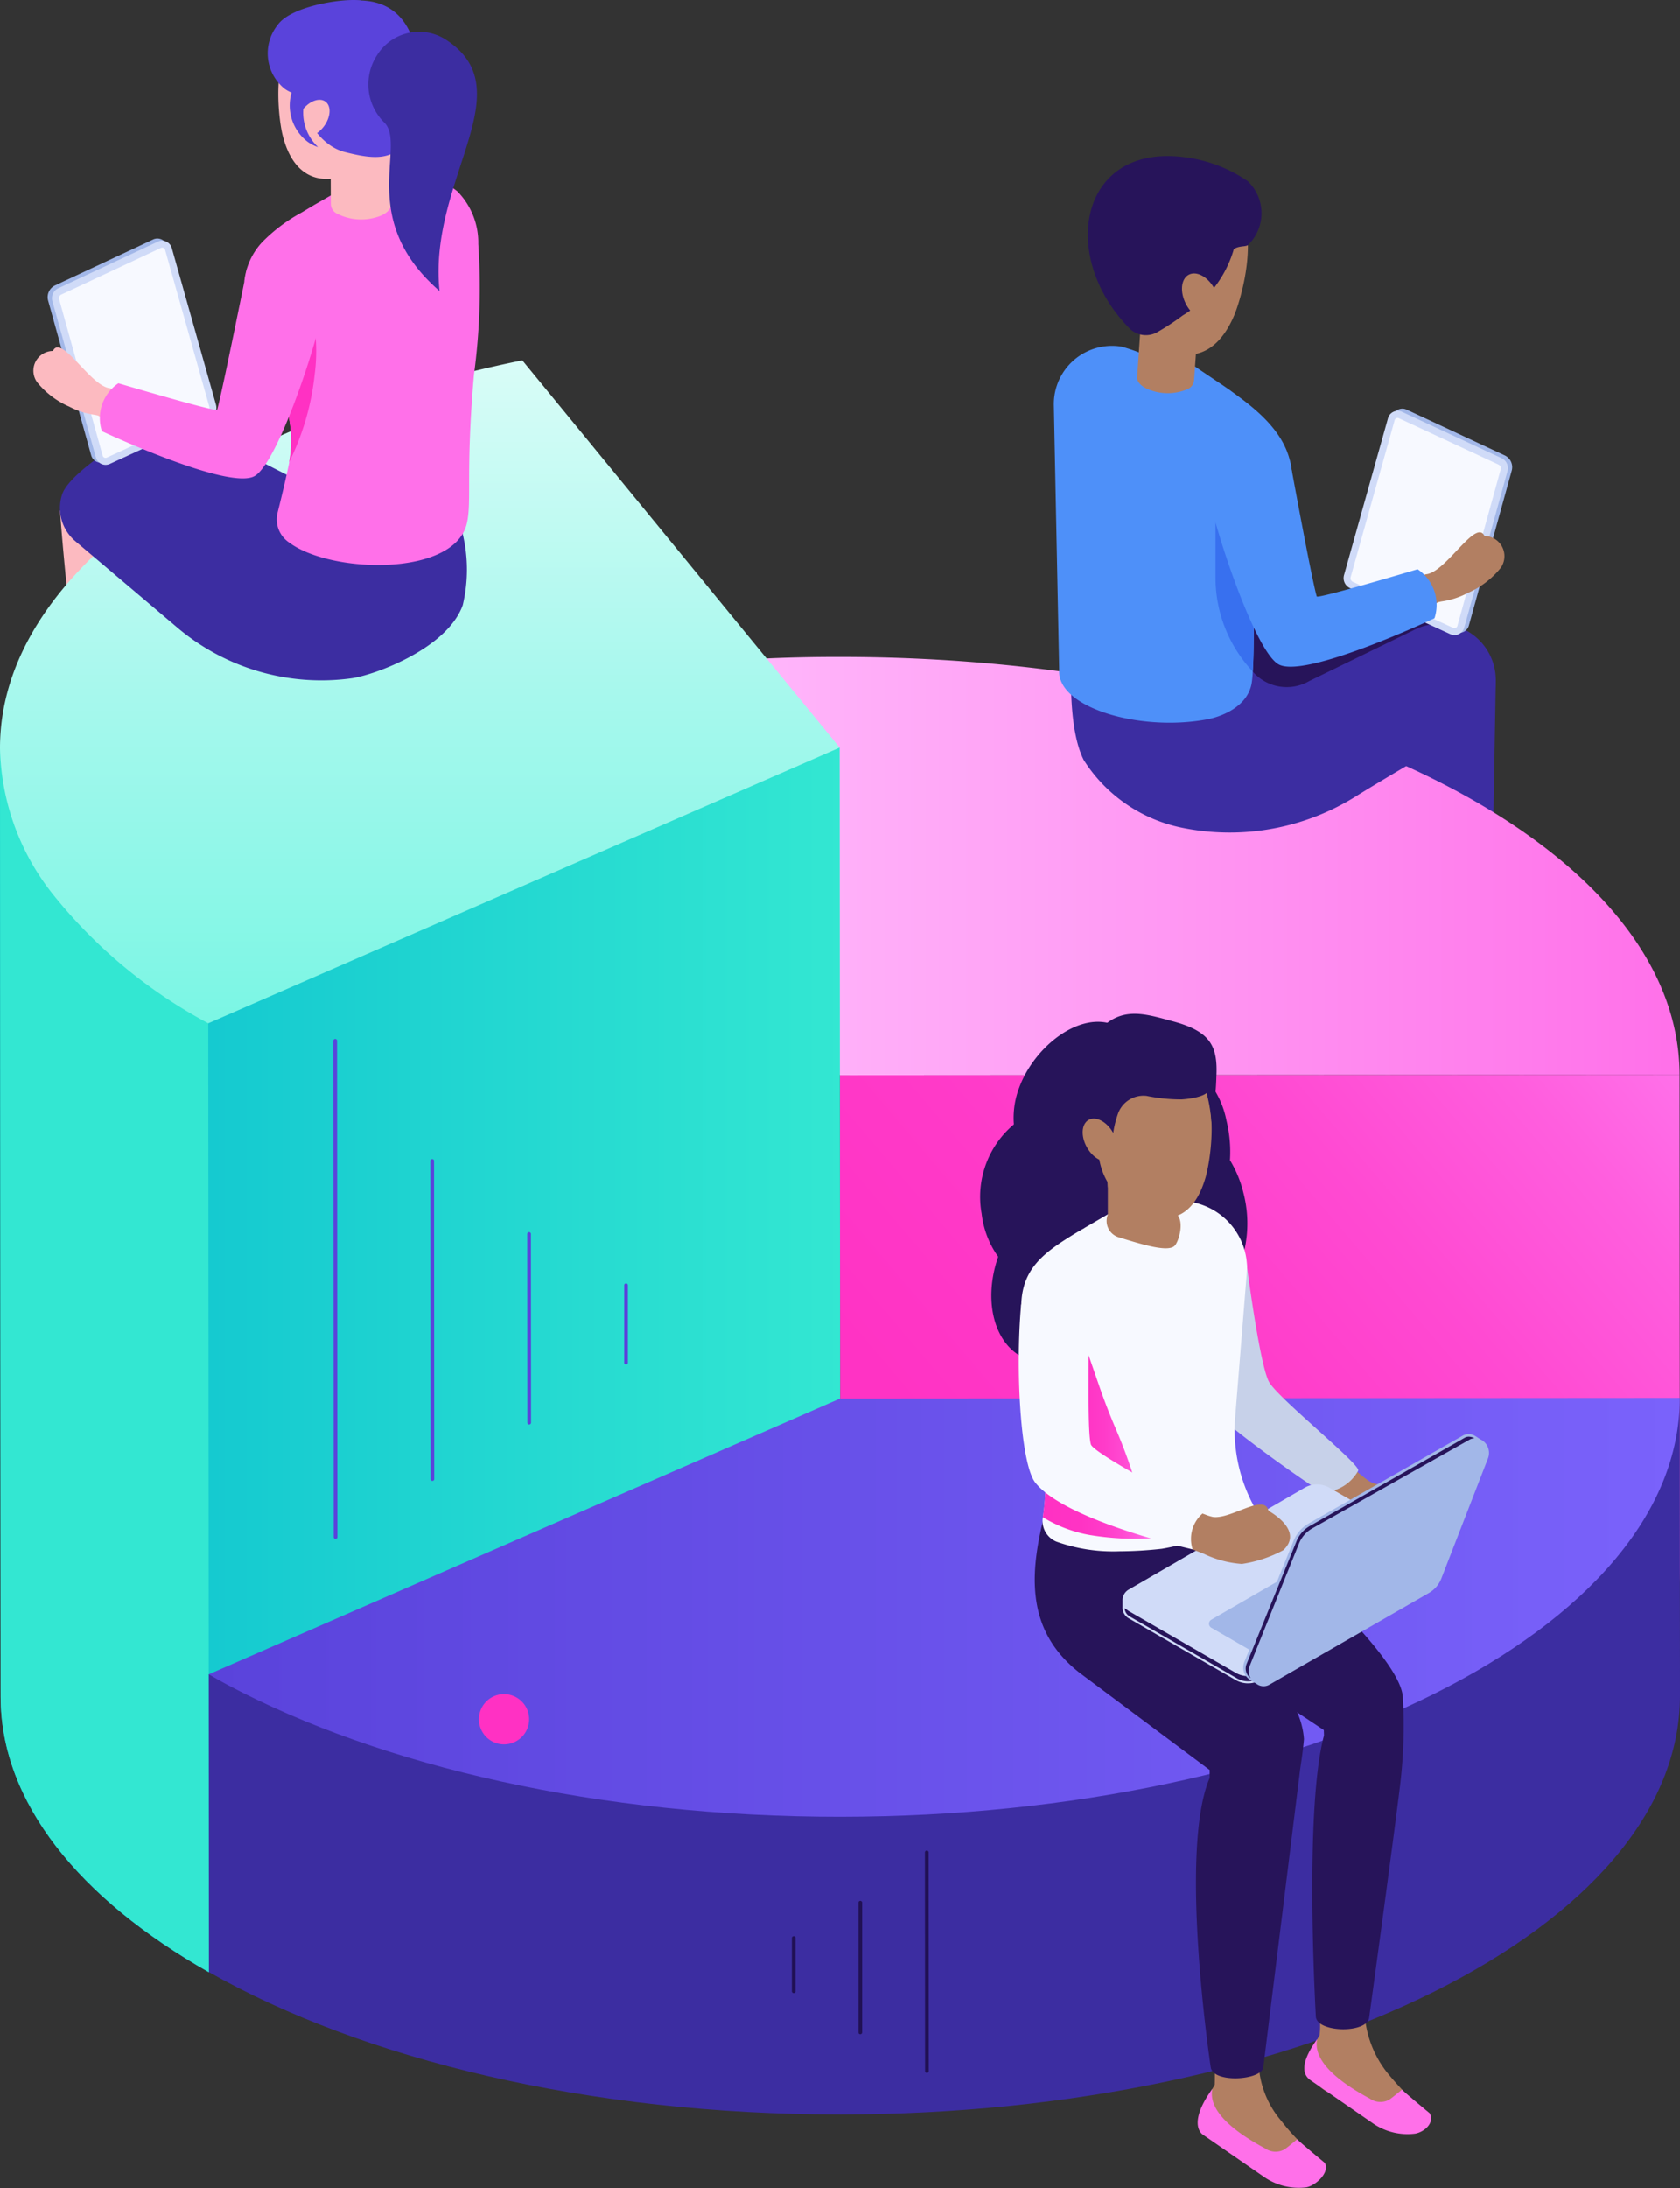 <svg xmlns="http://www.w3.org/2000/svg" xmlns:xlink="http://www.w3.org/1999/xlink" width="83.348" height="108.488" viewBox="0 0 83.348 108.488"><rect x="0" y="0" width="83.348" height="108.488" fill="#333333" stroke="none"/><defs><style>.a{fill:#5278ff;}.b{fill:#27145a;}.c{fill:#3c2da1;}.d{fill:#fcbac0;}.e{fill:url(#a);}.f{fill:url(#b);}.g{fill:url(#c);}.h{fill:#33e7d2;}.i{fill:url(#d);}.j{fill:url(#e);}.k{fill:#c7d1e9;}.l{fill:#b27f62;}.m{fill:#ff70e9;}.n{fill:#f7f9ff;}.o{fill:url(#f);}.p{fill:#d0dbf8;}.q{fill:#a2b7e8;}.r{fill:#ff31c3;}.s{fill:#5a43db;}.t{fill:#4e90f9;}.u{fill:#3870ef;}.v{fill:#211155;}</style><linearGradient id="a" x1="-0.116" y1="0.893" x2="0.926" y2="-0.068" gradientUnits="objectBoundingBox"><stop offset="0" stop-color="#ff31c3"/><stop offset="0.352" stop-color="#ff33c4"/><stop offset="0.566" stop-color="#ff3bc9"/><stop offset="0.744" stop-color="#ff4ad2"/><stop offset="0.9" stop-color="#ff5ede"/><stop offset="1" stop-color="#ff70e9"/></linearGradient><linearGradient id="b" y1="0.5" x2="1" y2="0.5" gradientUnits="objectBoundingBox"><stop offset="0" stop-color="#ffc7ff"/><stop offset="0.543" stop-color="#ff99f3"/><stop offset="1" stop-color="#ff70e9"/></linearGradient><linearGradient id="c" y1="0.5" x2="1" y2="0.5" gradientUnits="objectBoundingBox"><stop offset="0" stop-color="#0bc0cf"/><stop offset="1" stop-color="#33e7d2"/></linearGradient><linearGradient id="d" x1="0.5" y1="1" x2="0.5" gradientUnits="objectBoundingBox"><stop offset="0" stop-color="#7af6e4"/><stop offset="0.5" stop-color="#a7f8ed"/><stop offset="1" stop-color="#d9fcf7"/></linearGradient><linearGradient id="e" y1="0.5" x2="1" y2="0.5" gradientUnits="objectBoundingBox"><stop offset="0" stop-color="#5a43db"/><stop offset="1" stop-color="#7a62fb"/></linearGradient><linearGradient id="f" x1="0" y1="0.5" x2="1" y2="0.5" xlink:href="#a"/></defs><g transform="translate(0 0)"><g transform="translate(64.826 30.559)"><path class="a" d="M391.54,318.516a1.965,1.965,0,0,1-.925,1.435c-.131.1-.308.217-.5.337a12.9,12.9,0,0,0-1.686,1.371,1.4,1.4,0,0,1-.914.423c-.565.029-1.064-.152-.994-1,.005-.057.011-.16.023-.263l.017-.137c.012-.063.046-1.642.052-1.676.069.285.464-.829.71-.841.371-.017.319.868.571.633.451-.428.933-.233,2.171-.866l.237-.039c.961-.114,1.108.2,1.205.5A1.282,1.282,0,0,1,391.54,318.516Z" transform="translate(-386.061 -306.056)"/><path class="a" d="M401.815,324.839s-.907-.087-1.21-.1c-.715-.026-2.275-.472-2.762-.135-.555.385-1.786.707-1.8-.329l-.7.227c-.013.22-.075,1.5-.08,1.583a1.832,1.832,0,0,0,.259,1.089c.468.736,1.918.307,2.748.138l2.478-.334a2.153,2.153,0,0,0,1.654-1.366A.706.706,0,0,0,401.815,324.839Z" transform="translate(-389.428 -308.529)"/><path class="b" d="M389.9,298.644c.025,0-.45,12.6-.45,12.6.011,1.073-3.505,1-3.445.107l-.23-12.7Z" transform="translate(-385.773 -298.644)"/><path class="c" d="M397.539,316.539c0,.881-3.18,1.413-3.407.264l-1.6-13.063,5.234,0Z" transform="translate(-388.379 -300.608)"/></g><g transform="translate(0.556 24.078)"><g transform="translate(6.29 0.362)"><path class="d" d="M291.458,289.444l3.342-.759-.008.2c.837,2.723,1.344,11.852,1.427,12.385.042.236.307,1.14.344,1.363a.966.966,0,0,0,.015.111c0,.058.012.1.017.149.012.095.015.194.023.252a.913.913,0,0,1-.954.964,1.348,1.348,0,0,1-.879-.4,8.552,8.552,0,0,0-1.4-1.095c-.182-.116-.355-.23-.478-.324a2.741,2.741,0,0,1-.472-.438,1.6,1.6,0,0,1-.417-.938c.008-.037.02-.081.028-.127a.71.71,0,0,1,.294-.374.66.66,0,0,1,.367-.112h.182c.107,0,.206,0,.313.01a2.577,2.577,0,0,1,1.042.4l-2.568-9.822a7.3,7.3,0,0,1-.232-1.107,2.9,2.9,0,0,1-.041-.323Z" transform="translate(-291.4 -288.685)"/><path class="c" d="M292.4,308.187a1.883,1.883,0,0,0,.889,1.376c.126.093.3.21.478.324a9.008,9.008,0,0,1,1.4,1.095,1.346,1.346,0,0,0,.879.4c.543.027,1.021-.146.953-.964-.005-.055-.012-.154-.023-.252l-.017-.132c-.011-.06-.009-.094-.015-.127-.066.274-.369.346-.6.335a1.379,1.379,0,0,1-.912-.326c-.433-.411-3.54-2.182-1.619-2.3l-.228-.035c-.922-.107-1.063.195-1.156.475A1.168,1.168,0,0,0,292.4,308.187Z" transform="translate(-291.786 -295.965)"/></g><path class="d" d="M281.76,302.78l1.744.019a1.681,1.681,0,0,0,1.272-.451.64.64,0,0,0,.2-.57c-.019-.138-.042-.3-.065-.476,0,0-.928-6.517-1.328-11.967l3.891-1.237.058,0-.047.328-.04.253c.113,1.533-.224,9.407-.33,13.471a7.5,7.5,0,0,0,.2,1.852,2.288,2.288,0,0,1-.331,1.419c-.491.608-1.458.292-2.206.065l-2.211-.651a1.981,1.981,0,0,1-1.4-1.391A.647.647,0,0,1,281.76,302.78Z" transform="translate(-281.163 -288.095)"/><path class="b" d="M281.76,312l1.118.011c-.455.083-.639.474-.221.824.477.4,4.557,1.36,4.66.412,0,.189,0,.339-.006.413a1.693,1.693,0,0,1-.331.979c-.491.637-1.458.289-2.206.065l-2.211-.651a1.983,1.983,0,0,1-1.4-1.391A.651.651,0,0,1,281.76,312Z" transform="translate(-281.163 -297.312)"/></g><g transform="translate(0 17.867)"><path class="e" d="M389.74,335.631l.016,24.434c.008,11.454-18.638,20.752-41.645,20.767l-.03-45.173Z" transform="translate(-306.412 -300.215)"/><path class="f" d="M338.188,301.917c23-.015,41.663,9.257,41.67,20.713l-41.659.028-15.745-19.2A79.386,79.386,0,0,1,338.188,301.917Z" transform="translate(-296.53 -287.214)"/><path class="g" d="M321.916,309.229l.031,47.268-31.33,13.458c-6.427-3.645-10.324-8.423-10.328-13.657l-.032-47.041Z" transform="translate(-280.258 -290.033)"/><path class="h" d="M290.581,309.263l.043,60.7c-6.424-3.645-10.33-8.416-10.334-13.649l-.032-47.041Z" transform="translate(-280.258 -290.047)"/><path class="i" d="M306.171,277.985l15.745,19.2L290.59,310.858a24.86,24.86,0,0,1-7.679-6.363,12.02,12.02,0,0,1-2.653-7.287C280.252,288.525,290.966,281.086,306.171,277.985Z" transform="translate(-280.258 -277.985)"/><g transform="translate(10.358 51.447)"><path class="c" d="M297.118,375.425l.007,14.765c7.632,4.336,18.841,7.071,31.339,7.062,23.008-.015,41.652-9.31,41.644-20.764l-.01-14.764-41.658,9.7Z" transform="translate(-297.118 -361.724)"/><path class="j" d="M297.118,375.425c.315.185.638.369.971.545,7.6,4.022,18.395,6.527,30.366,6.519,23.008-.015,41.652-9.311,41.644-20.765l-41.658.028Z" transform="translate(-297.118 -361.724)"/></g></g><g transform="translate(48.661 50.271)"><path class="k" d="M368.777,365.52a9.962,9.962,0,0,1-4.277-.306,7.564,7.564,0,0,0,.112-1.561l-.033-.877.092-2.561,1.838-5.115,1.447,7.084.268,2.566C368.23,364.759,368.777,365.513,368.777,365.52Z" transform="translate(-361.404 -340.127)"/><path class="l" d="M378.446,379.531a12.968,12.968,0,0,1,1.263,1.7l-1.9-1.267-4.328-3.092-.536-2.915-.23-1.254c.861.066,1.536.11,1.58.1a.186.186,0,0,1-.007.06c-.163,1.224,1.434,3.271,3.105,5.429C377.711,378.687,378.075,379.117,378.446,379.531Z" transform="translate(-364.572 -346.915)"/><path class="l" d="M391.5,416.355a1.284,1.284,0,0,1-.882.342.321.321,0,0,1-.082.015c-.023,0-.045.008-.067.008a1.358,1.358,0,0,1-.245,0,.3.3,0,0,1-.082-.007c-.045,0-.089-.007-.134-.007a2.621,2.621,0,0,1-.319-.067,3.249,3.249,0,0,1-1.009-.481L387,414.978a1.383,1.383,0,0,1-.311-.133,1.722,1.722,0,0,1-.445-.393l-.23-.155a.638.638,0,0,1-.26-.534c.007-.082.015-.163.03-.253a4.439,4.439,0,0,1,.51-1.218c.037-.066.076-.133.112-.192a3.915,3.915,0,0,0-.023-1.1c-.007-.037-.007-.074-.015-.119l2.27-.477a5.264,5.264,0,0,0,1.064,3.472c.253.319.535.638.8.92.082.089.149.155.223.23a5.379,5.379,0,0,1,.475.415C391.4,415.68,391.783,416.1,391.5,416.355Z" transform="translate(-369.598 -361.454)"/><path class="m" d="M385.94,415.543l3,2.071a3.024,3.024,0,0,0,2.145.546c.457-.081.985-.538.719-1.014,0,0-1.211-1-1.371-1.165-.017.006-.442.366-.633.495a.909.909,0,0,1-.958-.051c-1.832-.981-2.821-1.992-2.618-2.95C385.1,415.031,385.766,415.421,385.94,415.543Z" transform="translate(-369.535 -362.638)"/><path class="b" d="M372.49,339.841a5.67,5.67,0,0,0-.666-1.613,6.507,6.507,0,0,0-.174-1.962,4.5,4.5,0,0,0-2.124-3.019l-.539,3.3a2.383,2.383,0,0,0-.7.182,54.194,54.194,0,0,1-2.193-5.2c-1.733-.713-3.99,1.082-4.731,3.112a4.176,4.176,0,0,0-.261,1.812,4.69,4.69,0,0,0-1.6,4.422,4.579,4.579,0,0,0,.821,2.14c-.813,2.333-.116,4.62,1.6,5.141a2.782,2.782,0,0,0,1.908-.137,5.482,5.482,0,0,0,2.876-3.2,6.308,6.308,0,0,0,.225-.747c.863,1.443,2.262,2.122,3.562,1.553a3.186,3.186,0,0,0,1.459-1.375A6.036,6.036,0,0,0,372.49,339.841Z" transform="translate(-359.461 -330.976)"/><path class="l" d="M385.706,367.071c.914.687,1.822,1.323,2.316,1.7a11.956,11.956,0,0,0,1.1.53,1.381,1.381,0,0,1,.38-.317l1.951-1.113a1.107,1.107,0,0,0-.477-.076,5.355,5.355,0,0,1-1.915-.139,1.457,1.457,0,0,1-.264-.143,7.779,7.779,0,0,1-1.462-1.381Z" transform="translate(-369.582 -344.38)"/><path class="k" d="M376.726,346.9l2.073,2.161s.658,5.209,1.142,6.137c.409.785,4.561,4.108,4.433,4.413a2.058,2.058,0,0,1-1.813,1.071c-1.708-1.111-5.257-3.673-5.865-4.555-.518-.751-1.191-8.4-1.191-8.4A1.945,1.945,0,0,1,376.726,346.9Z" transform="translate(-365.648 -336.964)"/><g transform="translate(2.677 23.278)"><path class="d" d="M377.808,379.963l-4.328-3.092-.536-2.915-.23-1.254c.861.066,1.536.11,1.58.1a.186.186,0,0,1-.007.06c-.163,1.224,1.434,3.271,3.105,5.429.319.4.683.831,1.054,1.245a12.968,12.968,0,0,1,1.263,1.7Z" transform="translate(-367.249 -370.192)"/><path class="l" d="M383.037,419.48a1.285,1.285,0,0,1-.883.342.313.313,0,0,0-.081.015h-.067c-.089.007-.163.007-.245.007-.03,0-.052-.007-.081-.007a.833.833,0,0,1-.134-.015,1.6,1.6,0,0,1-.319-.067,3.056,3.056,0,0,1-1.009-.474l-1.685-1.186a1.5,1.5,0,0,1-.312-.126,2.061,2.061,0,0,1-.445-.393l-.23-.163a.609.609,0,0,1-.26-.534c0-.082.015-.163.022-.245a4.721,4.721,0,0,1,.517-1.223c.037-.06.076-.135.112-.195.022-.2,0-1.187,0-1.187,0-.378-.031-.853-.083-1.395l2.493-.522c-.082.624-.163,1.195-.229,1.677a4.678,4.678,0,0,0,1.115,3.2,10.857,10.857,0,0,0,.8.922c.074.089.149.154.223.235a3.711,3.711,0,0,1,.475.415C382.925,418.805,383.319,419.213,383.037,419.48Z" transform="translate(-369.011 -385.39)"/><path class="b" d="M384.56,383.725c-.354,2.9-1.515,11.368-1.515,11.368-.077.8-2.507.773-2.644,0,0,0-.6-10.187.4-13.972v-.067l-.007-.208-2.234-1.483-2.086-1.386-4.758-3.4-.588-3.2-.253-1.38-.231-1.224q2.4-.124,3.88-.159a2.468,2.468,0,0,1,1.8,1.3v.119l.149.111c2.257,1.839,8.152,7.051,8.242,9.084A24.523,24.523,0,0,1,384.56,383.725Z" transform="translate(-366.452 -368.617)"/><path class="b" d="M377.176,381.877c-.041.466-.106.956-.187,1.479l-1.83,14.794c-.093.65-2.488.805-2.609,0,0,0-1.612-10.7-.053-14.351v-.393l-6.441-4.808c-2.828-2.2-2.5-5.211-1.583-8.479,0,0,2.484.211,4.257.34.948.073,1.691.121,1.741.105a.207.207,0,0,1-.008.065c-.179,1.348,1.579,3.6,3.419,5.979.351.44.752.914,1.161,1.371a14.22,14.22,0,0,1,1.39,1.87A3.9,3.9,0,0,1,377.176,381.877Z" transform="translate(-363.819 -369.197)"/><path class="m" d="M377.224,419.747l3,2.071a3.023,3.023,0,0,0,2.146.546c.456-.081,1.181-.733.915-1.21,0,0-1.21-1-1.37-1.167-.017.006-.442.368-.634.5a.91.91,0,0,1-.958-.051c-1.832-.982-2.821-1.994-2.618-2.951C376.579,419.037,377.05,419.626,377.224,419.747Z" transform="translate(-368.893 -387.46)"/></g><path class="n" d="M374.4,361.1a12.015,12.015,0,0,1-4.7,1.881,19.7,19.7,0,0,1-2.113.125,8.38,8.38,0,0,1-3.127-.483,1.11,1.11,0,0,1-.666-1.18.059.059,0,0,1,.006-.031,12.355,12.355,0,0,0,.13-1.429l-.033-.877.092-2.561.056-1.455-.106-.323-1.215-3.754c0-1.914,1.1-2.711,2.714-3.694.124-.074.255-.155.391-.224a.827.827,0,0,1,.106-.068l1.336-.778,1.13-.66c.131-.056,1.057.453,1.181.4a3.4,3.4,0,0,1,.976-.255,3.345,3.345,0,0,1,3.371,3.391l-.6,7.467A7.918,7.918,0,0,0,374.4,361.1Z" transform="translate(-360.718 -336.458)"/><path class="o" d="M369.835,366.137a14.011,14.011,0,0,1-3.058-.172,6.647,6.647,0,0,1-2.307-.881,12.353,12.353,0,0,0,.13-1.429l-.033-.877.092-2.561.056-1.455-.106-.323a15.045,15.045,0,0,0,1.459-3.333l1.208,3.493q.365,1.053.8,2.07a25.27,25.27,0,0,1,1.152,3.256Z" transform="translate(-361.393 -340.129)"/><path class="l" d="M369.666,344.191l.017-.05,0-4.417,3.012,0,0,4.229s.187.059.275.095c.592.245.241,1.489,0,1.669-.375.292-1.653-.111-2.75-.447A.848.848,0,0,1,369.666,344.191Z" transform="translate(-363.38 -334.196)"/><g transform="translate(5.384 1.903)"><path class="l" d="M372.486,343.548l-.1,1.842c-.034.343-.756.494-1.306.2a2.45,2.45,0,0,1-1.436-1.874l-.115-1.457Z" transform="translate(-368.728 -337.08)"/><path class="l" d="M374,340.005c-.65,2.3-2.162,2.391-3.505,1.559a3.4,3.4,0,0,1-1.773-2.415c-.077-.683-.509-1.368-.5-1.925a3.142,3.142,0,0,1,3.15-3.4C375.263,333.894,374.227,339.208,374,340.005Z" transform="translate(-368.225 -333.826)"/></g><g transform="translate(7.033 20.833)"><g transform="translate(0 2.497)"><path class="p" d="M370.909,374.475a.608.608,0,0,1,.306-.557l8.729-5.051a1.231,1.231,0,0,1,1.228,0l5.314,3.063a.61.61,0,0,1,.3.573l0,.342a.606.606,0,0,1-.307.505l-8.732,5.05a1.229,1.229,0,0,1-1.228,0l-5.311-3.061a.608.608,0,0,1-.3-.483.51.51,0,0,1,0-.073Z" transform="translate(-370.908 -368.703)"/><path class="b" d="M371.281,377.554l5.31,3.062a1.231,1.231,0,0,0,1.228,0l8.733-5.05a.61.61,0,0,0,.2-.192v.038a.5.5,0,0,1-.254.421l-8.732,5.05a1.124,1.124,0,0,1-1.125,0l-5.311-3.061a.5.5,0,0,1-.253-.4C371.129,377.439,371.2,377.5,371.281,377.554Z" transform="translate(-370.974 -371.275)"/><path class="q" d="M378.007,377.386l2,1.154a.463.463,0,0,0,.463,0l7.156-4.133a.231.231,0,0,0,0-.4l-2-1.154a.463.463,0,0,0-.463,0l-7.157,4.133A.231.231,0,0,0,378.007,377.386Z" transform="translate(-373.601 -370.279)"/></g><g transform="translate(5.991)"><path class="q" d="M380.713,375.935l2.444-6.006a1.739,1.739,0,0,1,.75-.856l7.666-4.37a.6.6,0,0,1,.593.034l.039.022.2.133a.747.747,0,0,1,.391.963l-2.31,5.945a1.426,1.426,0,0,1-.62.721l-7.924,4.55a.574.574,0,0,1-.579-.017c.017.009-.374-.233-.374-.233A.728.728,0,0,1,380.713,375.935Z" transform="translate(-380.66 -364.639)"/><path class="b" d="M383.385,370.023a1.532,1.532,0,0,1,.656-.741l7.678-4.374a.417.417,0,0,1,.249-.052.6.6,0,0,1,.24.078.5.5,0,0,0-.242.063l-7.8,4.4a1.533,1.533,0,0,0-.662.747l-2.445,6.065a.688.688,0,0,0,.044.614.586.586,0,0,1-.2-.706Z" transform="translate(-380.738 -364.722)"/></g></g><g transform="translate(1.889 12.825)"><path class="l" d="M379.713,372.256a6.273,6.273,0,0,1-2.051.678,5.2,5.2,0,0,1-1.9-.508c-.6-.235-1.6-.592-2.691-1l.691-1.976a9.74,9.74,0,0,0,2.075,1.032,2.353,2.353,0,0,0,.388.122c.9.128,2.56-1.195,2.759-.306C378.982,370.3,380.784,371.26,379.713,372.256Z" transform="translate(-366.598 -358.485)"/><path class="n" d="M371.753,363.468a1.672,1.672,0,0,0-.595,1.862s-6.267-1.393-7.8-3.3c-.745-.927-1-5.663-.71-8.829,0,0,.748-1.641,1.714-1.6a1.67,1.67,0,0,1,1.6,1.58c.1,1.934-.064,6.21.147,6.944C366.254,360.617,371.753,363.468,371.753,363.468Z" transform="translate(-362.536 -351.604)"/></g><path class="b" d="M368.411,331.172c1-.745,2.039-.4,3.248-.075,1.868.5,2.243,1.224,2.163,2.757a13.868,13.868,0,0,1-.242,2.219,8.144,8.144,0,0,0-.243-1.424s-.249.252-1.24.319a8.646,8.646,0,0,1-1.747-.177,1.346,1.346,0,0,0-1.426.933,4.893,4.893,0,0,0-.268,1.517,4.689,4.689,0,0,0-.365-.656c-.2-.294-.834-.493-.911-.3-.2.513.554,2.6.554,2.6C365.052,337.4,366.8,332.364,368.411,331.172Z" transform="translate(-362.134 -330.729)"/><path class="l" d="M369.193,339.869c.313.549.278,1.16-.079,1.363s-.9-.077-1.213-.627-.278-1.159.079-1.363S368.88,339.32,369.193,339.869Z" transform="translate(-362.633 -333.986)"/></g><g transform="translate(1.666)"><g transform="translate(1.308)"><g transform="translate(0 0.02)"><g transform="translate(0 0.393)"><path class="c" d="M285.209,286.489c.415-1.251,4.225-3.4,4.225-3.4a2.15,2.15,0,0,1,2.043-.049l4.854,2.469a2.238,2.238,0,0,0,.482.2c2.081-3.249,5.263-2.178,6.936-1.28a2.124,2.124,0,0,1,1.112,1.812,15.279,15.279,0,0,0,.223,2.223,7.612,7.612,0,0,1,0,3.512c-.762,2.137-4.312,3.45-5.5,3.627a11.054,11.054,0,0,1-8.73-2.569c-1.71-1.449-3.752-3.177-4.987-4.219A2.153,2.153,0,0,1,285.209,286.489Z" transform="translate(-285.099 -262.39)"/><path class="m" d="M311.38,272.936c-.421,4.827-.1,6.253-.351,7.366-.61,2.666-6.739,2.5-8.806.968a1.383,1.383,0,0,1-.6-1.438c.164-.648.386-1.563.562-2.4.011-.047.018-.1.026-.146a5.81,5.81,0,0,0-.1-2.594c-.015-.052-.026-.1-.041-.151a2.259,2.259,0,0,1-1.135-1.957,2.208,2.208,0,0,1,.157-.823l-1.078-3.388-.026-.081a3.358,3.358,0,0,1,.873-1.914,8.175,8.175,0,0,1,1.865-1.425c.033-.015.062-.036.1-.055.157-.092.311-.19.464-.278l.165-.1.38-.216.421-.242,1.262-.732.3-.176.172-.1c.007-.007.025-.007.047,0a1.662,1.662,0,0,1,.359.117,3.258,3.258,0,0,0,.868.321,3.746,3.746,0,0,1,.97-.26,2.95,2.95,0,0,1,2.324.617,3.637,3.637,0,0,1,1.038,2.615A32.2,32.2,0,0,1,311.38,272.936Z" transform="translate(-290.839 -254.774)"/><path class="r" d="M303.987,276.827a12.868,12.868,0,0,1-1.268,4.347,5.81,5.81,0,0,0-.1-2.594c-.015-.052-.026-.1-.041-.151a2.259,2.259,0,0,1-1.135-1.957,2.208,2.208,0,0,1,.157-.823l-.286-.9,2.377-1.615A8.8,8.8,0,0,1,303.987,276.827Z" transform="translate(-291.352 -258.663)"/><g transform="translate(10.832)"><path class="d" d="M302.933,255.818c.579,2.411,2.2,2.585,3.694,1.8a5.5,5.5,0,0,0,2.677-4.36,3.308,3.308,0,0,0-3.214-3.676C301.9,249.441,302.732,254.982,302.933,255.818Z" transform="translate(-302.73 -249.577)"/><path class="d" d="M309.952,257.548l0,4.836c0,.226-.208.444-.591.583a2.641,2.641,0,0,1-2.088-.138.551.551,0,0,1-.3-.444c-.009,0-.012-4.836-.012-4.836Z" transform="translate(-304.365 -252.651)"/></g></g><path class="s" d="M310.025,254.775c-.538,2.258-1.892,2.078-3.455,1.687-1.707-.426-2.464-2.713-2.512-4.077a3.1,3.1,0,0,1,3-3.445C310.987,248.8,310.212,253.993,310.025,254.775Z" transform="translate(-292.409 -248.937)"/><path class="d" d="M304.484,257.471c-.342.456-.379,1.007-.083,1.229s.814.033,1.156-.423.38-1.006.083-1.229S304.827,257.015,304.484,257.471Z" transform="translate(-292.465 -252.029)"/></g><path class="c" d="M313.527,264.314c-4.1-3.549-1.663-7.143-2.711-8.325a2.655,2.655,0,0,1-.371-3.4,2.456,2.456,0,0,1,3.331-.782C317.792,254.321,312.948,258.753,313.527,264.314Z" transform="translate(-294.695 -249.885)"/><path class="s" d="M302.372,250.139c.684-.962,3.314-1.336,4.126-1.212.121.018-1.121.41-1.021.483a2.265,2.265,0,0,1,.345,3.17,2.454,2.454,0,0,1-1.99,1.073l-.036,0a2.333,2.333,0,0,0,.583,2.543,1.884,1.884,0,0,1-.515-.26,2.267,2.267,0,0,1-.8-2.442,1.853,1.853,0,0,1-.341-.187A2.258,2.258,0,0,1,302.372,250.139Z" transform="translate(-291.573 -248.904)"/></g><g transform="translate(0 11.145)"><g transform="translate(0.698 0.68)"><path class="q" d="M284.128,271.228l2.137,7.675a.5.5,0,0,0,.684.324l4.975-2.29a.549.549,0,0,0,.3-.649l-2.193-7.775a.5.5,0,0,0-.684-.316l-4.866,2.276A.646.646,0,0,0,284.128,271.228Z" transform="translate(-284.106 -268.151)"/><path class="p" d="M284.474,271.323l2.159,7.755a.5.5,0,0,0,.684.324l4.975-2.29a.549.549,0,0,0,.3-.649l-2.193-7.774a.5.5,0,0,0-.684-.317l-4.941,2.311A.549.549,0,0,0,284.474,271.323Z" transform="translate(-284.241 -268.219)"/><path class="n" d="M287.318,279.316a.148.148,0,0,1-.13-.11l-2.159-7.755a.2.2,0,0,1,.11-.235l4.941-2.311a.147.147,0,0,1,.076-.013.15.15,0,0,1,.13.108l2.193,7.775a.2.2,0,0,1-.111.238l-4.974,2.29A.147.147,0,0,1,287.318,279.316Z" transform="translate(-284.459 -268.437)"/></g><path class="d" d="M290.715,280.1c-1.238-.328-2.63-.738-3.386-.965l-.563-.17c-.968-.082-2.423-2.725-2.837-1.85a.979.979,0,0,0-.784,1.551,4.219,4.219,0,0,0,1.6,1.213,3.857,3.857,0,0,0,1.234.4c.065.009.126.026.189.04.091.066,1.731.743,3.746,1.774Z" transform="translate(-282.97 -270.858)"/><path class="m" d="M295.587,269.338s-1.224,6.1-1.455,6.879c-.037.128-4.9-1.313-4.9-1.313a2.083,2.083,0,0,0-.817,2.376s6.32,2.972,7.584,2.22c1.247-.742,3.423-7.584,3.461-8.817l-1.111-3.64C297.665,267.4,295.793,268.446,295.587,269.338Z" transform="translate(-285.025 -267.044)"/></g></g><g transform="translate(52.282 14.12)"><g transform="translate(0.853 14.764)"><path class="b" d="M379.47,298.02l.849,6.915a12.006,12.006,0,0,0,2.368-1.183c1.963-1.269,4.306-2.786,5.722-3.7a2.247,2.247,0,0,0-1.97-4.006l-5.352,1.9A2.312,2.312,0,0,1,379.47,298.02Z" transform="translate(-371.652 -295.919)"/><path class="c" d="M387.521,299.943a2.78,2.78,0,0,1-.958,3.584c-1.46.955-4.079,2.442-5.675,3.438a11.816,11.816,0,0,1-8.59,1.57,7.554,7.554,0,0,1-4.922-3.37c-1.006-2-.509-6.461-.509-6.461s5.485-4.3,8.332,1.129c.063.12.159.3.27.517a2.233,2.233,0,0,0,3.1.9l5.2-2.532A2.781,2.781,0,0,1,387.521,299.943Z" transform="translate(-366.745 -296.369)"/></g><path class="t" d="M375.088,288.163l.2,2.2c-.012.378,0,1.709-.059,2.581a5.341,5.341,0,0,1-.055.586c-.213,1.2-1.567,1.673-2.22,1.789-3.313.619-7.427-.574-7.33-2.436l-.265-13.155a2.888,2.888,0,0,1,3.36-2.888,8.654,8.654,0,0,1,2.265.987c.128.061-.147-1.019-.013-.934l1.654,1.11.043.03.915.616c.178.116.348.238.519.354.116.092.238.171.354.262,1.563,1.14,2.851,2.445,2.712,4.4l-2.066,3.9-.042.085-.012.042Z" transform="translate(-365.356 -273.772)"/><path class="u" d="M380.319,295.192c-.012.378,0,1.709-.059,2.581a6.79,6.79,0,0,1-1.846-4.66l0-3.808L380.122,293Z" transform="translate(-370.39 -278.604)"/><path class="l" d="M372.4,271.887l-.314,4.582c-.014.214.17.434.523.59a2.508,2.508,0,0,0,1.987,0,.525.525,0,0,0,.309-.4c.008,0,.322-4.581.322-4.581Z" transform="translate(-367.95 -271.887)"/><g transform="translate(14.377 6.145)"><path class="q" d="M397.247,284.958l-2.127,7.678a.5.5,0,0,1-.684.324l-4.978-2.284a.548.548,0,0,1-.3-.648l2.182-7.778a.5.5,0,0,1,.684-.318l4.868,2.27A.646.646,0,0,1,397.247,284.958Z" transform="translate(-388.903 -281.889)"/><path class="p" d="M396.89,285.054l-2.148,7.758a.5.5,0,0,1-.684.324l-4.978-2.284a.547.547,0,0,1-.3-.648l2.182-7.778a.5.5,0,0,1,.684-.318l4.944,2.3A.548.548,0,0,1,396.89,285.054Z" transform="translate(-388.756 -281.957)"/><path class="n" d="M394.493,293.05a.148.148,0,0,0,.13-.11l2.148-7.758a.2.2,0,0,0-.111-.235l-4.944-2.3a.146.146,0,0,0-.076-.013.15.15,0,0,0-.13.109l-2.183,7.778a.2.2,0,0,0,.111.237l4.977,2.283A.149.149,0,0,0,394.493,293.05Z" transform="translate(-388.974 -282.175)"/></g><g transform="translate(7.586 6.081)"><path class="l" d="M388.85,295.109c1.264-.337,2.687-.758,3.459-.991l.576-.175c.989-.085,2.472-2.789,2.9-1.895a1,1,0,0,1,.8,1.585,4.313,4.313,0,0,1-1.639,1.242,3.947,3.947,0,0,1-1.261.412c-.066.009-.129.026-.193.041-.093.068-1.768.762-3.827,1.818Z" transform="translate(-382.001 -285.673)"/><path class="t" d="M381.864,284.569s1.058,5.789,1.3,6.587c.038.131,5.005-1.349,5.005-1.349a2.128,2.128,0,0,1,.837,2.428s-6.455,3.047-7.749,2.28c-1.275-.756-3.509-7.747-3.55-9.007l1.13-3.722C379.535,282.146,381.652,283.658,381.864,284.569Z" transform="translate(-377.703 -281.785)"/></g></g><path class="r" d="M321.424,386.826a1.245,1.245,0,1,1-1.291-1.2A1.245,1.245,0,0,1,321.424,386.826Z" transform="translate(-295.173 -301.628)"/><g transform="translate(16.538 51.514)"><path class="s" d="M307.286,357.542a.093.093,0,0,1-.092-.093l-.017-24.606a.092.092,0,1,1,.184,0l.017,24.606A.093.093,0,0,1,307.286,357.542Z" transform="translate(-307.177 -332.751)"/><path class="s" d="M315.11,358.4a.092.092,0,0,1-.092-.092l-.01-15.776a.092.092,0,1,1,.184,0l.01,15.776A.092.092,0,0,1,315.11,358.4Z" transform="translate(-310.196 -336.487)"/><path class="s" d="M322.931,357.879a.093.093,0,0,1-.092-.093l-.006-9.357a.092.092,0,1,1,.184,0l.006,9.357A.093.093,0,0,1,322.931,357.879Z" transform="translate(-313.214 -338.761)"/><path class="s" d="M330.753,356.5a.093.093,0,0,1-.092-.093l0-3.84a.092.092,0,1,1,.184,0l0,3.84A.093.093,0,0,1,330.753,356.5Z" transform="translate(-316.232 -340.357)"/></g><g transform="translate(39.284 91.753)"><path class="v" d="M355.047,409.276a.093.093,0,0,1-.092-.093l-.007-10.843a.092.092,0,1,1,.185,0l.007,10.843A.093.093,0,0,1,355.047,409.276Z" transform="translate(-348.344 -398.247)"/><path class="v" d="M349.67,408.923a.092.092,0,0,1-.092-.092l0-6.432a.092.092,0,1,1,.184,0l0,6.432A.092.092,0,0,1,349.67,408.923Z" transform="translate(-346.272 -399.813)"/><path class="v" d="M344.293,407.984a.092.092,0,0,1-.092-.092l0-2.64a.092.092,0,1,1,.184,0l0,2.64A.092.092,0,0,1,344.293,407.984Z" transform="translate(-344.199 -400.912)"/></g></g><g transform="translate(53.972 7.74)"><path class="l" d="M376,269.83c-1.016,2.435-2.751,2.342-4.185,1.263a5.849,5.849,0,0,1-2.074-5.032,3.52,3.52,0,0,1,4-3.318C378.167,263.306,376.352,268.986,376,269.83Z" transform="translate(-368.724 -261.968)"/><path class="b" d="M376.041,262.745a7.067,7.067,0,0,0-3.227-1.2c-5.119-.606-6.152,4.911-2.663,8.479a1.155,1.155,0,0,0,1.358.233,12.308,12.308,0,0,0,1.309-.856,5.662,5.662,0,0,0,2.506-3.2c.007-.027.013-.055.02-.082.254-.179.556-.113.7-.2A2.192,2.192,0,0,0,376.041,262.745Z" transform="translate(-368.106 -261.502)"/><path class="l" d="M377.333,271.753c.318.6.257,1.261-.136,1.467s-.968-.116-1.285-.72-.257-1.261.136-1.467S377.016,271.149,377.333,271.753Z" transform="translate(-371.038 -265.153)"/></g></svg>